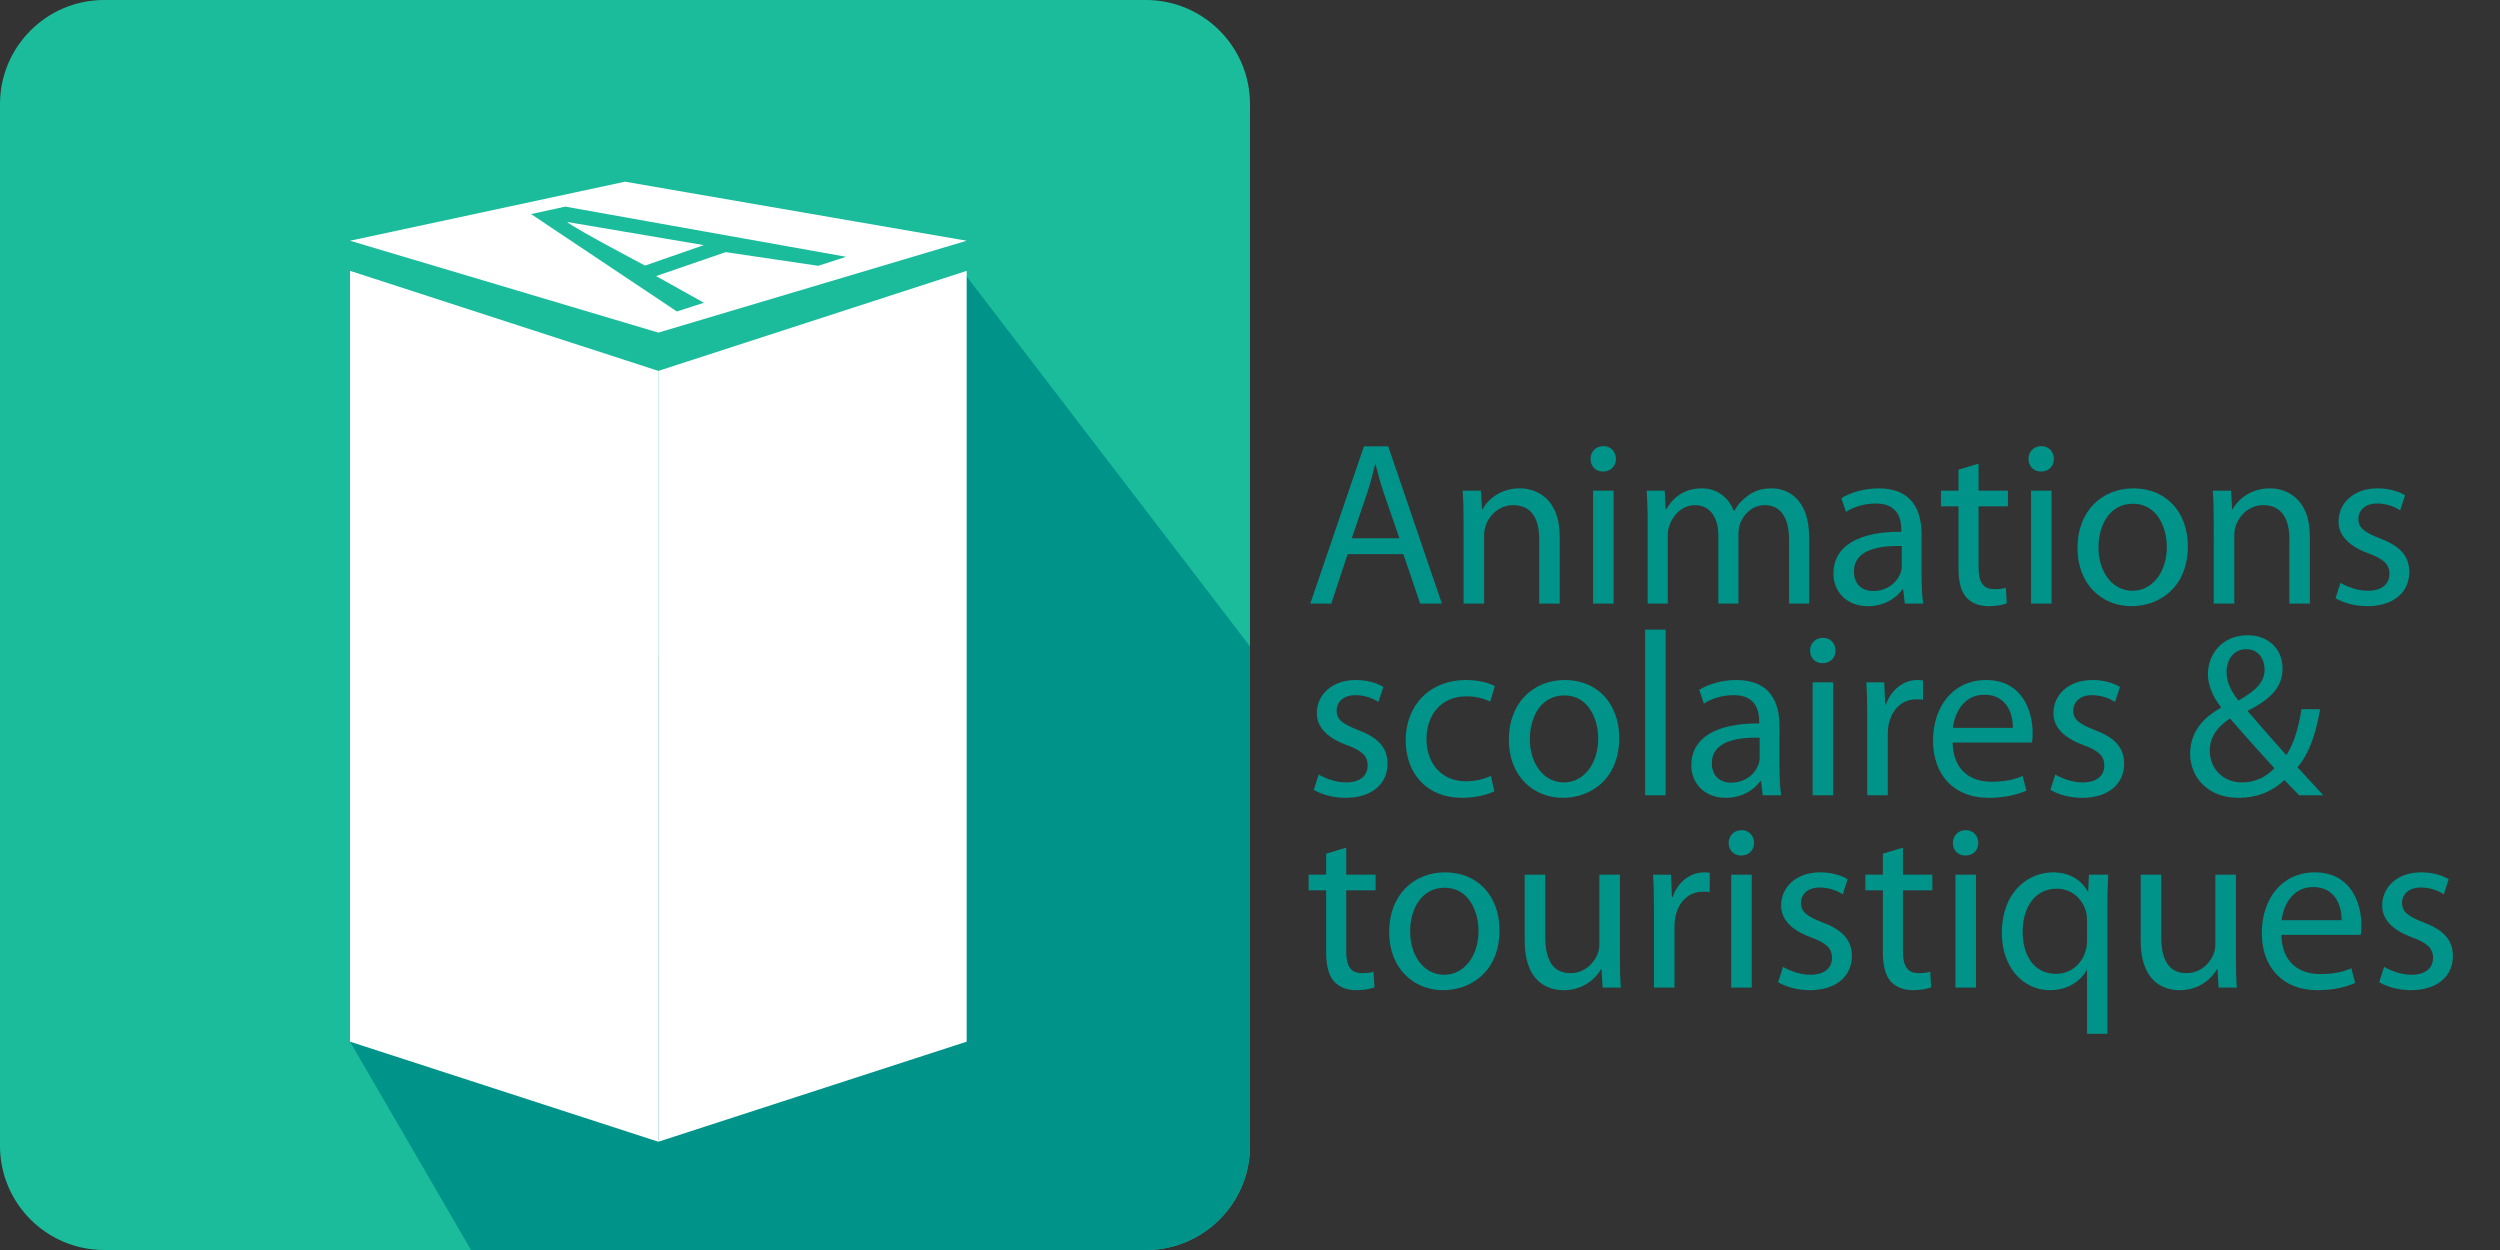 <?xml version="1.0" encoding="utf-8"?>
<!-- Generator: Adobe Illustrator 14.0.0, SVG Export Plug-In . SVG Version: 6.00 Build 43363)  -->
<!DOCTYPE svg PUBLIC "-//W3C//DTD SVG 1.1//EN" "http://www.w3.org/Graphics/SVG/1.1/DTD/svg11.dtd">
<svg version="1.1" id="Calque_1" xmlns="http://www.w3.org/2000/svg" xmlns:xlink="http://www.w3.org/1999/xlink" x="0px" y="0px"
	 width="300px" height="150px" viewBox="0 0 300 150" enable-background="new 0 0 300 150" xml:space="preserve">
<rect x="0" y="0" width="300" height="150" fill="#333333" stroke="none"/>
<g enable-background="new    ">
	<path fill="#009389" d="M161.714,66.498l-1.96,5.936h-2.52l6.439-18.872h2.912l6.439,18.872h-2.604l-2.016-5.936H161.714z
		 M167.929,64.594l-1.876-5.432c-0.42-1.232-0.7-2.353-0.979-3.444h-0.057c-0.279,1.092-0.561,2.268-0.952,3.416l-1.848,5.46
		H167.929z"/>
	<path fill="#009389" d="M175.63,62.55c0-1.428-0.028-2.548-0.112-3.668h2.185l0.14,2.24h0.057c0.672-1.261,2.239-2.521,4.479-2.521
		c1.876,0,4.788,1.12,4.788,5.768v8.064h-2.465v-7.812c0-2.185-0.812-4.005-3.135-4.005c-1.597,0-2.856,1.148-3.305,2.521
		c-0.111,0.308-0.168,0.728-0.168,1.147v8.148h-2.464V62.55z"/>
	<path fill="#009389" d="M193.914,55.073c0,0.841-0.588,1.513-1.568,1.513c-0.896,0-1.484-0.672-1.484-1.513
		c0-0.84,0.617-1.54,1.541-1.54C193.298,53.533,193.914,54.206,193.914,55.073z M191.17,72.434V58.882h2.464v13.552H191.17z"/>
	<path fill="#009389" d="M197.721,62.55c0-1.428-0.056-2.548-0.112-3.668h2.156l0.112,2.212h0.084
		c0.756-1.288,2.016-2.492,4.284-2.492c1.82,0,3.22,1.12,3.808,2.716h0.056c0.42-0.784,0.98-1.344,1.541-1.764
		c0.812-0.616,1.68-0.952,2.967-0.952c1.82,0,4.48,1.176,4.48,5.88v7.952h-2.408V64.79c0-2.633-0.98-4.173-2.939-4.173
		c-1.428,0-2.492,1.036-2.94,2.213c-0.112,0.363-0.196,0.783-0.196,1.231v8.372h-2.408v-8.12c0-2.156-0.951-3.696-2.827-3.696
		c-1.513,0-2.66,1.232-3.052,2.465c-0.141,0.336-0.196,0.783-0.196,1.203v8.148h-2.408V62.55z"/>
	<path fill="#009389" d="M230.594,69.186c0,1.176,0.056,2.324,0.195,3.248h-2.212l-0.196-1.708h-0.084
		c-0.756,1.064-2.211,2.016-4.144,2.016c-2.744,0-4.144-1.932-4.144-3.892c0-3.276,2.912-5.068,8.147-5.04v-0.28
		c0-1.092-0.308-3.136-3.08-3.107c-1.288,0-2.604,0.363-3.556,1.008l-0.561-1.652c1.12-0.699,2.772-1.176,4.48-1.176
		c4.145,0,5.152,2.828,5.152,5.516V69.186z M228.213,65.518c-2.688-0.056-5.74,0.42-5.74,3.052c0,1.624,1.064,2.353,2.297,2.353
		c1.791,0,2.939-1.12,3.332-2.269c0.084-0.279,0.111-0.56,0.111-0.784V65.518z"/>
	<path fill="#009389" d="M237.426,55.634v3.248h3.527v1.876h-3.527v7.308c0,1.681,0.476,2.632,1.848,2.632
		c0.672,0,1.064-0.056,1.428-0.168l0.112,1.876c-0.476,0.168-1.231,0.336-2.185,0.336c-1.147,0-2.071-0.392-2.659-1.035
		c-0.673-0.757-0.952-1.96-0.952-3.557v-7.392h-2.1v-1.876h2.1v-2.521L237.426,55.634z"/>
	<path fill="#009389" d="M246.469,55.073c0,0.841-0.588,1.513-1.567,1.513c-0.896,0-1.484-0.672-1.484-1.513
		c0-0.84,0.616-1.54,1.54-1.54C245.853,53.533,246.469,54.206,246.469,55.073z M243.724,72.434V58.882h2.465v13.552H243.724z"/>
	<path fill="#009389" d="M262.541,65.546c0,5.012-3.5,7.195-6.748,7.195c-3.641,0-6.496-2.688-6.496-6.972
		c0-4.508,2.996-7.168,6.721-7.168C259.908,58.602,262.541,61.43,262.541,65.546z M251.816,65.686c0,2.968,1.681,5.208,4.088,5.208
		c2.353,0,4.117-2.212,4.117-5.264c0-2.296-1.148-5.181-4.061-5.181C253.076,60.449,251.816,63.138,251.816,65.686z"/>
	<path fill="#009389" d="M265.648,62.55c0-1.428-0.027-2.548-0.111-3.668h2.184l0.141,2.24h0.056
		c0.672-1.261,2.239-2.521,4.479-2.521c1.877,0,4.789,1.12,4.789,5.768v8.064h-2.465v-7.812c0-2.185-0.812-4.005-3.136-4.005
		c-1.597,0-2.856,1.148-3.304,2.521c-0.112,0.308-0.168,0.728-0.168,1.147v8.148h-2.465V62.55z"/>
	<path fill="#009389" d="M280.852,69.941c0.756,0.448,2.044,0.952,3.276,0.952c1.764,0,2.604-0.868,2.604-2.016
		c0-1.177-0.699-1.792-2.492-2.464c-2.464-0.896-3.611-2.213-3.611-3.836c0-2.185,1.791-3.977,4.676-3.977
		c1.371,0,2.576,0.364,3.304,0.84l-0.588,1.792c-0.532-0.336-1.513-0.812-2.772-0.812c-1.455,0-2.24,0.84-2.24,1.848
		c0,1.12,0.785,1.624,2.549,2.324c2.324,0.868,3.556,2.044,3.556,4.06c0,2.408-1.876,4.088-5.04,4.088
		c-1.484,0-2.855-0.392-3.808-0.951L280.852,69.941z"/>
</g>
<g enable-background="new    ">
	<path fill="#009389" d="M158.242,92.941c0.756,0.448,2.043,0.952,3.275,0.952c1.764,0,2.604-0.868,2.604-2.016
		c0-1.177-0.699-1.792-2.491-2.464c-2.464-0.896-3.612-2.213-3.612-3.836c0-2.185,1.792-3.977,4.676-3.977
		c1.372,0,2.576,0.364,3.305,0.84l-0.588,1.792c-0.533-0.336-1.513-0.812-2.772-0.812c-1.456,0-2.24,0.84-2.24,1.848
		c0,1.12,0.784,1.624,2.548,2.324c2.324,0.868,3.557,2.044,3.557,4.06c0,2.408-1.877,4.088-5.04,4.088
		c-1.484,0-2.856-0.392-3.808-0.951L158.242,92.941z"/>
	<path fill="#009389" d="M179.326,94.958c-0.645,0.308-2.072,0.783-3.893,0.783c-4.088,0-6.748-2.771-6.748-6.916
		c0-4.172,2.855-7.224,7.279-7.224c1.457,0,2.744,0.364,3.416,0.729l-0.56,1.876c-0.588-0.309-1.512-0.645-2.856-0.645
		c-3.107,0-4.787,2.324-4.787,5.124c0,3.136,2.016,5.068,4.703,5.068c1.4,0,2.324-0.336,3.025-0.645L179.326,94.958z"/>
	<path fill="#009389" d="M194.305,88.546c0,5.012-3.5,7.195-6.748,7.195c-3.64,0-6.496-2.688-6.496-6.972
		c0-4.508,2.996-7.168,6.72-7.168C191.674,81.602,194.305,84.43,194.305,88.546z M183.582,88.686c0,2.968,1.68,5.208,4.088,5.208
		c2.352,0,4.115-2.212,4.115-5.264c0-2.296-1.147-5.181-4.06-5.181C184.842,83.449,183.582,86.138,183.582,88.686z"/>
	<path fill="#009389" d="M197.414,75.554h2.463v19.88h-2.463V75.554z"/>
	<path fill="#009389" d="M213.541,92.186c0,1.176,0.057,2.324,0.196,3.248h-2.212l-0.195-1.708h-0.084
		c-0.757,1.064-2.213,2.016-4.145,2.016c-2.744,0-4.145-1.932-4.145-3.892c0-3.276,2.912-5.068,8.148-5.04v-0.28
		c0-1.092-0.309-3.136-3.08-3.107c-1.288,0-2.604,0.363-3.556,1.008l-0.56-1.652c1.119-0.699,2.771-1.176,4.479-1.176
		c4.144,0,5.151,2.828,5.151,5.516V92.186z M211.162,88.518c-2.688-0.056-5.74,0.42-5.74,3.052c0,1.624,1.063,2.353,2.295,2.353
		c1.793,0,2.941-1.12,3.332-2.269c0.084-0.279,0.113-0.56,0.113-0.784V88.518z"/>
	<path fill="#009389" d="M220.261,78.073c0,0.841-0.588,1.513-1.568,1.513c-0.896,0-1.484-0.672-1.484-1.513
		c0-0.84,0.616-1.54,1.54-1.54C219.644,76.533,220.261,77.206,220.261,78.073z M217.517,95.434V81.882h2.463v13.552H217.517z"/>
	<path fill="#009389" d="M224.068,86.109c0-1.596-0.027-2.968-0.111-4.228h2.156l0.111,2.688h0.084
		c0.616-1.819,2.129-2.968,3.78-2.968c0.252,0,0.448,0.028,0.672,0.056v2.324c-0.252-0.056-0.504-0.056-0.84-0.056
		c-1.735,0-2.968,1.288-3.304,3.136c-0.057,0.336-0.084,0.756-0.084,1.148v7.224h-2.465V86.109z"/>
	<path fill="#009389" d="M234.316,89.105c0.057,3.332,2.156,4.704,4.648,4.704c1.764,0,2.855-0.308,3.752-0.7l0.448,1.765
		c-0.868,0.392-2.38,0.867-4.536,0.867c-4.172,0-6.664-2.771-6.664-6.859s2.408-7.28,6.355-7.28c4.453,0,5.601,3.864,5.601,6.356
		c0,0.504-0.028,0.867-0.084,1.147H234.316z M241.541,87.342c0.027-1.54-0.645-3.977-3.416-3.977c-2.52,0-3.584,2.269-3.78,3.977
		H241.541z"/>
	<path fill="#009389" d="M246.636,92.941c0.756,0.448,2.044,0.952,3.275,0.952c1.765,0,2.604-0.868,2.604-2.016
		c0-1.177-0.7-1.792-2.491-2.464c-2.465-0.896-3.613-2.213-3.613-3.836c0-2.185,1.793-3.977,4.677-3.977
		c1.372,0,2.575,0.364,3.304,0.84l-0.588,1.792c-0.532-0.336-1.512-0.812-2.771-0.812c-1.457,0-2.24,0.84-2.24,1.848
		c0,1.12,0.783,1.624,2.548,2.324c2.323,0.868,3.556,2.044,3.556,4.06c0,2.408-1.876,4.088-5.04,4.088
		c-1.483,0-2.856-0.392-3.808-0.951L246.636,92.941z"/>
	<path fill="#009389" d="M275.896,95.434c-0.532-0.532-1.037-1.092-1.764-1.82c-1.625,1.484-3.416,2.128-5.517,2.128
		c-3.668,0-5.796-2.464-5.796-5.292c0-2.575,1.54-4.34,3.695-5.516V84.85c-0.979-1.232-1.567-2.632-1.567-3.948
		c0-2.323,1.651-4.676,4.788-4.676c2.352,0,4.172,1.54,4.172,4.004c0,1.988-1.148,3.556-4.145,5.04v0.112
		c1.597,1.848,3.389,3.892,4.592,5.235c0.869-1.315,1.457-3.136,1.82-5.516h2.24c-0.504,2.968-1.316,5.32-2.716,6.972
		c1.008,1.093,1.987,2.156,3.108,3.36H275.896z M272.927,92.186c-1.119-1.232-3.22-3.528-5.32-5.964
		c-1.035,0.672-2.436,1.848-2.436,3.864c0,2.155,1.596,3.808,3.893,3.808C270.66,93.894,272.032,93.166,272.927,92.186z
		 M267.187,80.649c0,1.372,0.645,2.408,1.429,3.416c1.903-1.092,3.136-2.1,3.136-3.724c0-1.148-0.645-2.437-2.212-2.437
		C268,77.905,267.187,79.193,267.187,80.649z"/>
</g>
<g enable-background="new    ">
	<path fill="#009389" d="M161.546,101.714v3.248h3.528v1.876h-3.528v7.308c0,1.681,0.476,2.632,1.848,2.632
		c0.672,0,1.063-0.056,1.429-0.168l0.111,1.876c-0.477,0.168-1.232,0.336-2.184,0.336c-1.148,0-2.072-0.392-2.66-1.035
		c-0.672-0.757-0.952-1.96-0.952-3.557v-7.392h-2.101v-1.876h2.101v-2.521L161.546,101.714z"/>
	<path fill="#009389" d="M179.941,111.626c0,5.012-3.5,7.195-6.748,7.195c-3.64,0-6.496-2.688-6.496-6.972
		c0-4.508,2.996-7.168,6.721-7.168C177.309,104.682,179.941,107.51,179.941,111.626z M169.218,111.766
		c0,2.968,1.681,5.208,4.088,5.208c2.353,0,4.116-2.212,4.116-5.264c0-2.296-1.148-5.181-4.061-5.181
		C170.477,106.529,169.218,109.218,169.218,111.766z"/>
	<path fill="#009389" d="M194.388,114.79c0,1.428,0.029,2.659,0.113,3.724h-2.185l-0.14-2.212h-0.057
		c-0.615,1.092-2.072,2.52-4.48,2.52c-2.127,0-4.676-1.204-4.676-5.936v-7.924h2.465v7.476c0,2.576,0.812,4.34,3.023,4.34
		c1.652,0,2.801-1.147,3.248-2.268c0.141-0.336,0.225-0.784,0.225-1.26v-8.288h2.463V114.79z"/>
	<path fill="#009389" d="M198.477,109.189c0-1.596-0.028-2.968-0.112-4.228h2.156l0.112,2.688h0.084
		c0.616-1.819,2.128-2.968,3.78-2.968c0.252,0,0.447,0.028,0.672,0.056v2.324c-0.252-0.056-0.504-0.056-0.84-0.056
		c-1.736,0-2.969,1.288-3.305,3.136c-0.056,0.336-0.084,0.756-0.084,1.148v7.224h-2.464V109.189z"/>
	<path fill="#009389" d="M210.489,101.153c0,0.841-0.588,1.513-1.567,1.513c-0.896,0-1.484-0.672-1.484-1.513
		c0-0.84,0.615-1.54,1.539-1.54C209.873,99.613,210.489,100.286,210.489,101.153z M207.745,118.514v-13.552h2.464v13.552H207.745z"
		/>
	<path fill="#009389" d="M213.961,116.021c0.756,0.448,2.044,0.952,3.275,0.952c1.765,0,2.604-0.868,2.604-2.016
		c0-1.177-0.7-1.792-2.491-2.464c-2.465-0.896-3.613-2.213-3.613-3.836c0-2.185,1.793-3.977,4.677-3.977
		c1.372,0,2.575,0.364,3.304,0.84l-0.588,1.792c-0.532-0.336-1.512-0.812-2.771-0.812c-1.457,0-2.24,0.84-2.24,1.848
		c0,1.12,0.783,1.624,2.548,2.324c2.323,0.868,3.556,2.044,3.556,4.06c0,2.408-1.876,4.088-5.04,4.088
		c-1.483,0-2.856-0.392-3.808-0.951L213.961,116.021z"/>
	<path fill="#009389" d="M228.353,101.714v3.248h3.527v1.876h-3.527v7.308c0,1.681,0.475,2.632,1.848,2.632
		c0.672,0,1.063-0.056,1.428-0.168l0.111,1.876c-0.476,0.168-1.231,0.336-2.184,0.336c-1.148,0-2.072-0.392-2.66-1.035
		c-0.672-0.757-0.951-1.96-0.951-3.557v-7.392h-2.101v-1.876h2.101v-2.521L228.353,101.714z"/>
	<path fill="#009389" d="M237.396,101.153c0,0.841-0.588,1.513-1.567,1.513c-0.896,0-1.484-0.672-1.484-1.513
		c0-0.84,0.616-1.54,1.54-1.54C236.781,99.613,237.396,100.286,237.396,101.153z M234.652,118.514v-13.552h2.465v13.552H234.652z"/>
	<path fill="#009389" d="M250.445,116.441h-0.057c-0.756,1.316-2.24,2.38-4.424,2.38c-3.164,0-5.74-2.716-5.74-6.832
		c0-5.096,3.275-7.308,6.132-7.308c2.101,0,3.5,1.036,4.173,2.324h0.055l0.084-2.044h2.324c-0.056,1.12-0.111,2.324-0.111,3.724
		v15.372h-2.436V116.441z M250.445,110.449c0-0.336-0.029-0.699-0.113-1.008c-0.392-1.512-1.68-2.8-3.527-2.8
		c-2.548,0-4.088,2.156-4.088,5.18c0,2.717,1.287,5.04,4.004,5.04c1.596,0,2.968-0.979,3.527-2.659
		c0.112-0.364,0.197-0.841,0.197-1.204V110.449z"/>
	<path fill="#009389" d="M268.308,114.79c0,1.428,0.027,2.659,0.111,3.724h-2.184l-0.141-2.212h-0.056
		c-0.616,1.092-2.071,2.52-4.479,2.52c-2.129,0-4.676-1.204-4.676-5.936v-7.924h2.463v7.476c0,2.576,0.812,4.34,3.024,4.34
		c1.652,0,2.8-1.147,3.248-2.268c0.14-0.336,0.224-0.784,0.224-1.26v-8.288h2.465V114.79z"/>
	<path fill="#009389" d="M273.767,112.186c0.057,3.332,2.156,4.704,4.648,4.704c1.764,0,2.855-0.308,3.752-0.7l0.448,1.765
		c-0.868,0.392-2.38,0.867-4.536,0.867c-4.172,0-6.664-2.771-6.664-6.859s2.408-7.28,6.355-7.28c4.453,0,5.601,3.864,5.601,6.356
		c0,0.504-0.028,0.867-0.084,1.147H273.767z M280.992,110.422c0.027-1.54-0.645-3.977-3.416-3.977c-2.52,0-3.584,2.269-3.78,3.977
		H280.992z"/>
	<path fill="#009389" d="M286.088,116.021c0.756,0.448,2.044,0.952,3.275,0.952c1.765,0,2.604-0.868,2.604-2.016
		c0-1.177-0.7-1.792-2.491-2.464c-2.465-0.896-3.613-2.213-3.613-3.836c0-2.185,1.793-3.977,4.677-3.977
		c1.372,0,2.575,0.364,3.304,0.84l-0.588,1.792c-0.532-0.336-1.512-0.812-2.771-0.812c-1.457,0-2.24,0.84-2.24,1.848
		c0,1.12,0.783,1.624,2.548,2.324c2.323,0.868,3.556,2.044,3.556,4.06c0,2.408-1.876,4.088-5.04,4.088
		c-1.483,0-2.856-0.392-3.808-0.951L286.088,116.021z"/>
</g>
<path fill="#1ABC9C" d="M150,137.5c0,6.902-5.596,12.5-12.5,12.5h-125C5.597,150,0,144.402,0,137.5v-125C0,5.597,5.597,0,12.5,0h125
	c6.904,0,12.5,5.597,12.5,12.5V137.5z"/>
<path fill="#009389" d="M115.965,33.133L42,125l14.523,25H137.5c6.904,0,12.5-5.598,12.5-12.5V77.568L115.965,33.133z"/>
<polygon fill="#FFFFFF" points="79,137.008 42,125 42,32.5 79,44.508 "/>
<polygon fill="#FFFFFF" points="79,137.008 116,125 116,32.5 79,44.508 "/>
<polygon fill="#FFFFFF" points="42,28.889 79,39.914 116,28.889 75,21.803 "/>
<g>
	<path fill="#1ABC9C" d="M78.729,33.13l5.736,3.199l-3.237,1.048L63.725,25.69l4.105-0.896l33.708,6.021l-3.348,1.082L87.08,30.256
		L78.729,33.13z M84.457,29.416l-16.405-2.78c0.803,0.735,9.354,5.234,9.354,5.234L84.457,29.416z"/>
</g>
</svg>
